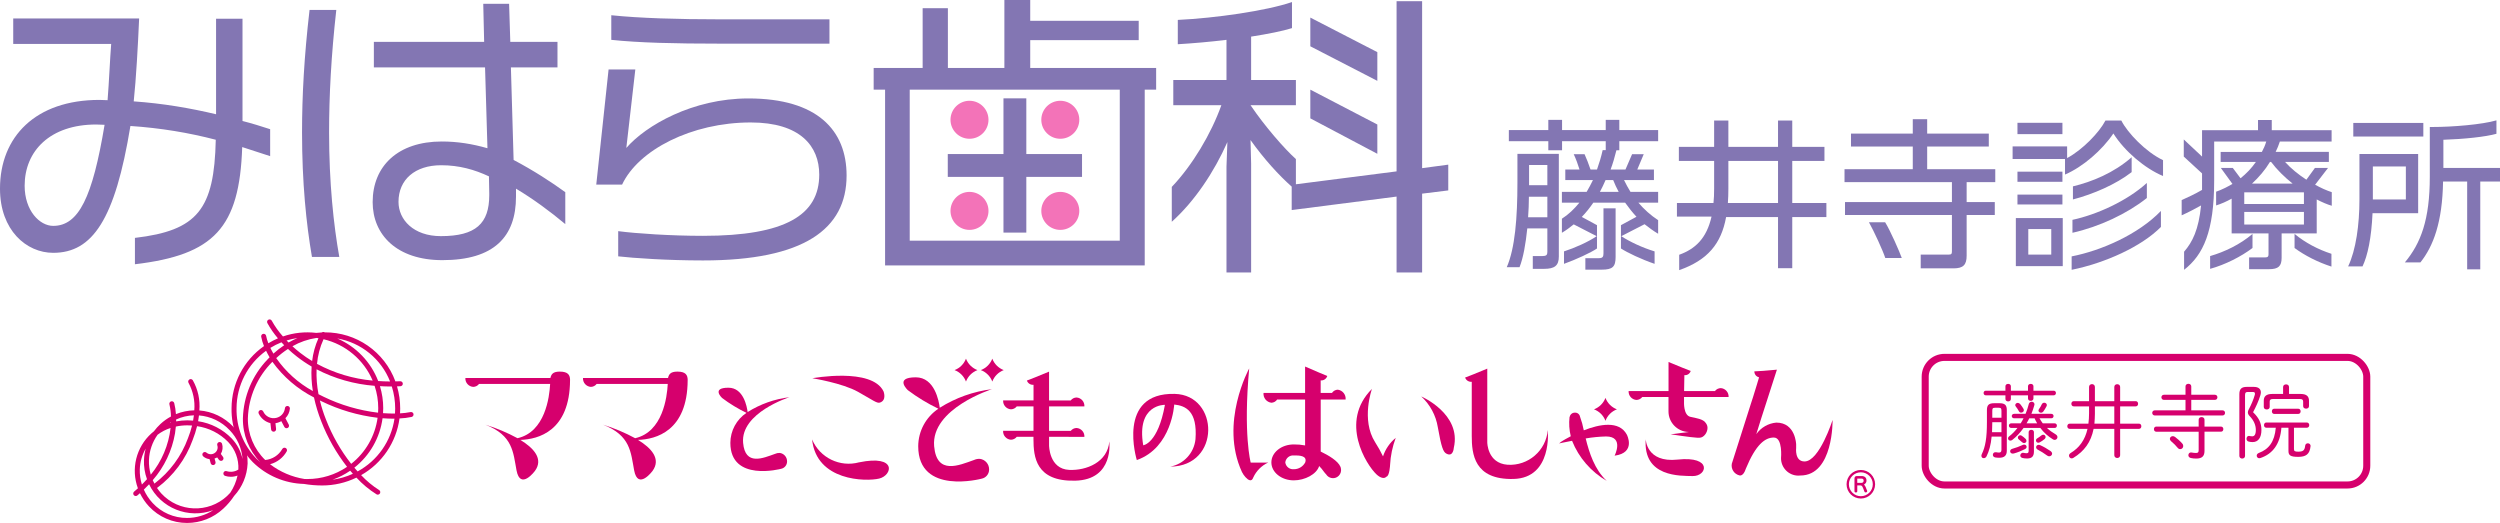 <?xml version="1.0" encoding="UTF-8"?>
<svg xmlns="http://www.w3.org/2000/svg" id="_レイヤー_1" data-name="レイヤー 1" width="708.221" height="148.152" viewBox="0 0 708.221 148.152">
  <g>
    <g>
      <path d="M68.615,41.663c-.766,22.906-8.002,30.541-30.392,33.197v-7.469c17.793-2.075,22.475-8.133,22.9-27.802-7.662-1.992-15.579-3.32-24.178-3.901-4.341,26.475-10.726,35.936-21.878,35.936-7.577,0-15.068-6.391-15.068-18.176,0-14.689,10.045-25.146,28.178-25.146.766,0,1.532.083,2.298.083.426-5.229.681-11.785,1.021-15.935H3.746v-7.221h35.67c-.341,7.802-.851,17.014-1.533,23.487,8.258.581,16.005,1.909,23.326,3.651V5.312h7.491v28.965c2.639.664,5.278,1.494,7.832,2.324v7.635c-2.724-.913-5.363-1.743-7.917-2.573ZM27.242,35.272c-13.025,0-20.261,7.469-20.261,17.346,0,7.054,4.256,11.37,8.087,11.37,7.236,0,11.152-8.133,14.557-28.632-.766,0-1.532-.083-2.384-.083Z" style="fill: #8376b3;"></path>
      <path d="M88.373,72.785c-1.617-9.378-2.809-21.08-2.809-35.272,0-10.374.596-21.495,2.128-34.691h7.577c-1.447,12.864-2.044,24.4-2.044,34.691,0,14.192,1.277,26.226,2.894,35.272h-7.747ZM146.177,53.447v2.241c0,11.37-6.215,18.009-20.857,18.009-12.94,0-19.75-7.221-19.75-16.433,0-10.208,7.151-17.18,19.58-17.18,4.427,0,8.598.664,12.94,1.909l-.681-22.906h-31.498v-7.22h31.243l-.255-10.789h7.322l.341,10.789h13.365v7.22h-13.195l.766,26.226c5.534,2.905,10.897,6.391,14.643,9.129v9.046c-4.257-3.569-9.109-7.138-13.962-10.042ZM138.6,54.775l-.085-4.813c-4.087-1.909-8.428-3.154-13.536-3.154-7.406,0-12.089,4.066-12.089,10.374,0,5.062,4.257,9.71,12.004,9.71,9.875,0,13.706-3.568,13.706-11.619v-.498Z" style="fill: #8376b3;"></path>
      <path d="M199.136,73.781c-10.045,0-19.665-.664-24.007-1.162v-7.137c5.023.664,14.898,1.328,24.007,1.328,23.496,0,32.946-5.975,32.946-17.345,0-8.05-5.363-14.773-19.41-14.773-16.771,0-31.839,7.801-36.436,17.595h-7.322l3.491-32.616h7.577l-2.554,22.242c5.534-6.391,18.814-14.026,34.563-14.026,19.58,0,27.838,9.046,27.838,21.827,0,15.188-12.088,24.068-40.692,24.068ZM203.988,12.366c-12.769,0-23.07-.249-30.817-1.079v-6.971c7.917.83,18.984,1.162,30.817,1.162h30.988v6.889h-30.988Z" style="fill: #8376b3;"></path>
      <g>
        <polygon points="247.498 25.396 247.498 19.254 261.374 19.254 261.374 2.324 268.525 2.324 268.525 19.254 284.529 19.254 284.529 0 291.851 0 291.851 5.893 322.583 5.893 322.583 11.37 291.851 11.37 291.851 19.254 327.521 19.254 327.521 25.396 247.498 25.396" style="fill: #8376b3;"></polygon>
        <polygon points="250.733 75.191 250.733 25.04 257.713 25.04 257.713 68.181 317.219 68.181 317.219 25.04 324.286 25.04 324.286 75.191 250.733 75.191" style="fill: #8376b3;"></polygon>
      </g>
      <path d="M402.869,54.858v22.325h-7.236v-21.495l-29.711,3.817v-6.639c-3.575-3.154-7.832-7.801-11.663-13.196l.17,6.639v30.873h-6.981v-29.96l.255-6.972c-3.746,8.465-9.279,16.765-15.749,22.574v-9.876c5.789-6.059,11.152-15.022,14.047-23.155h-13.621v-7.137h15.068v-11.37c-4.682.581-9.62.996-13.791,1.245v-6.889c10.556-.498,25.114-2.573,32.35-5.062v7.386c-2.639.83-6.81,1.66-11.578,2.407v12.283h12.685v7.137h-12.855c4.086,6.059,9.705,12.449,12.855,15.271v7.137l28.519-3.652V.332h7.236v47.306l7.406-.996v7.303l-7.406.913ZM371.2,13.113V4.98l18.984,9.793v8.133l-18.984-9.793ZM371.2,33.529v-8.133l18.984,9.876v8.299l-18.984-10.042Z" style="fill: #8376b3;"></path>
      <g>
        <rect x="268.494" y="43.64" width="38.031" height="6.473" transform="translate(240.632 334.386) rotate(-90)" style="fill: #8376b3;"></rect>
        <rect x="268.494" y="43.64" width="38.031" height="6.473" style="fill: #8376b3;"></rect>
      </g>
      <circle cx="274.647" cy="33.93" r="5.382" style="fill: #f373b8;"></circle>
      <circle cx="300.371" cy="33.93" r="5.382" style="fill: #f373b8;"></circle>
      <circle cx="274.647" cy="59.742" r="5.382" style="fill: #f373b8;"></circle>
      <circle cx="300.371" cy="59.742" r="5.382" style="fill: #f373b8;"></circle>
    </g>
    <g>
      <path d="M437.429,76.162h-3.208v-3.62h2.658c1.191,0,1.466-.321,1.466-1.146v-6.69h-5.682c-.458,4.445-1.146,8.339-2.199,10.997h-3.62c2.337-5.361,3.024-13.93,3.024-24.011v-8.11h11.73v29.097c0,2.566-1.191,3.482-4.17,3.482ZM465.885,63.515l-6.599,3.391c2.429,1.604,6.095,3.299,9.439,4.308v3.528c-3.757-1.283-7.698-3.162-9.531-4.353v-6.599l4.399-2.383c-1.146-1.237-2.2-2.566-3.208-3.986h-9.027c-.962,1.42-2.062,2.795-3.253,4.032l4.307,2.337v6.599c-1.741,1.191-5.911,3.116-9.348,4.353v-3.528c3.024-.962,6.919-2.704,9.256-4.308l-6.507-3.345c-1.008.825-2.107,1.649-3.345,2.383v-3.987c1.878-1.191,3.482-2.749,4.949-4.536h-4.949v-3.07h7.011c.642-1.1,1.237-2.199,1.787-3.345h-7.835v-2.979h4.032c-.458-1.512-1.1-3.208-1.65-4.353h3.07c.504,1.1,1.191,2.841,1.695,4.353h1.833c.642-1.833,1.191-3.62,1.604-5.499h.871v-2.52h-12.372v2.566h-3.895v-2.566h-11.181v-3.162h11.181v-2.887h3.895v2.887h12.372v-2.887h3.849v2.887h10.998v3.162h-10.998v2.566h-.825c-.504,2.016-1.008,3.758-1.649,5.453h4.215l1.879-4.353h3.299l-1.833,4.353h4.72v2.979h-8.477c.55,1.146,1.191,2.291,1.833,3.345h7.835v3.07h-5.59c1.604,1.878,3.482,3.574,5.59,4.949v3.849c-1.329-.779-2.612-1.741-3.849-2.704ZM438.346,55.725h-5.224c0,1.97-.092,3.895-.229,5.819h5.453v-5.819ZM438.346,46.744h-5.178v5.728h5.178v-5.728ZM453.742,76.391h-4.628v-3.253h3.803c1.054,0,1.329-.367,1.329-1.329v-12.785h3.437v13.747c0,2.795-.825,3.62-3.941,3.62ZM456.995,51.006h-2.153c-.504,1.146-1.008,2.245-1.604,3.345h5.315c-.596-1.1-1.1-2.199-1.558-3.345Z" style="fill: #8376b3;"></path>
      <path d="M507.726,61.499v14.479h-4.032v-14.479h-14.709c-1.375,7.561-5.224,12.188-13.289,15.03v-4.354c4.537-1.649,7.744-4.582,9.165-10.814h-9.806v-3.849h10.356c.137-1.237.183-2.566.183-4.032v-7.881h-9.989v-3.986h9.989v-7.469h4.033v7.469h14.067v-7.469h4.032v7.469h9.119v3.986h-9.119v11.914h9.668v3.987h-9.668ZM503.694,45.598h-14.067v7.881c0,1.42-.046,2.75-.138,4.032h14.205v-11.914Z" style="fill: #8376b3;"></path>
      <path d="M557.128,51.601v5.636h7.973v3.666h-7.973v11.547c0,2.566-.962,3.574-3.711,3.574h-9.302v-3.895h7.881c.825,0,.962-.229.962-.962v-10.264h-30.289v-3.666h30.289v-5.636h-30.426v-3.666h19.337v-6.415h-17.504v-3.666h17.504v-4.078h4.078v4.078h17.458v3.666h-17.458v6.415h19.291v3.666h-8.11ZM534.079,73.092c-.641-2.016-3.208-7.606-4.628-10.126h4.583c1.42,2.245,4.124,8.431,4.72,10.126h-4.674Z" style="fill: #8376b3;"></path>
      <path d="M598.695,37.809c-3.162,4.719-8.661,9.485-13.701,11.639v-4.399h-14.846v-3.574h15.442v3.299c4.399-2.337,9.165-7.332,10.86-10.631h4.491c1.787,3.528,6.965,8.936,11.822,11.227v4.491c-5.086-2.108-10.906-7.011-14.067-12.051ZM571.064,75.383v-13.609h13.289v13.609h-13.289ZM571.522,37.992v-3.208h12.739v3.208h-12.739ZM571.522,51.51v-2.887h12.739v2.887h-12.739ZM571.522,57.925v-2.795h12.739v2.795h-12.739ZM581.099,64.889h-6.507v7.24h6.507v-7.24ZM586.873,76.437v-3.803c8.431-1.65,18.879-6.232,25.294-12.876v4.536c-5.544,5.59-15.809,10.218-25.294,12.143ZM587.102,65.944v-3.666c6.874-1.466,15.488-5.361,21.078-10.447v4.261c-5.499,4.399-13.472,8.156-21.078,9.852ZM587.239,56.504v-3.711c5.361-1.283,11.593-3.804,16.633-8.248v4.215c-4.491,3.482-10.86,6.232-16.633,7.744Z" style="fill: #8376b3;"></path>
      <path d="M656.299,56.504v9.623h-9.943v6.919c0,2.337-.917,3.208-3.528,3.208h-5.682v-3.345h4.674c.642,0,.825-.275.825-.871v-5.911h-10.447v-9.852c-1.466.825-2.933,1.466-4.399,1.924v-3.895c1.604-.55,3.116-1.329,4.628-2.199l-3.299-4.537h3.391l2.199,2.933c1.604-1.283,3.116-2.841,4.353-4.628h-9.989v-2.841h11.685c.504-.917.917-1.879,1.237-2.933h-14.754v10.997c0,14.572-3.116,21.124-8.523,25.34v-5.132c2.383-2.749,4.124-6.231,4.811-13.105-1.649.917-3.62,1.97-5.499,2.795v-4.308c1.65-.733,3.895-1.787,5.774-2.887v-4.674l-5.178-4.766v-4.857l5.178,4.857v-7.469h15.854v-2.887h3.895v2.887h16.954v3.208h-14.663c-.321,1.008-.733,2.016-1.191,2.933h15.076v2.841h-12.418c1.696,1.879,3.803,3.574,6.049,5.041l2.428-3.345h3.712l-3.666,4.766c1.65.917,3.299,1.649,4.72,2.108v3.849c-1.283-.367-2.749-1.008-4.261-1.787ZM626.102,76.162v-3.62c4.124-1.191,8.523-3.299,12.005-6.277v3.986c-3.208,2.429-7.698,4.72-12.005,5.911ZM652.679,54.488h-16.908v3.299h16.908v-3.299ZM652.679,60.033h-16.908v3.574h16.908v-3.574ZM643.377,45.873h-.321c-1.375,2.291-3.162,4.353-5.086,6.14h11.501c-2.291-1.833-4.445-3.94-6.094-6.14ZM650.021,70.251v-3.986c3.07,2.52,6.644,4.399,10.448,5.636v3.62c-3.849-1.237-7.607-3.162-10.448-5.27Z" style="fill: #8376b3;"></path>
      <path d="M672.113,60.399c-.321,7.011-1.375,12.005-2.841,15.075h-4.078c2.245-4.674,3.208-11.959,3.208-18.878v-12.968h16.633v16.771h-12.922ZM666.66,38.68v-3.849h19.841v3.849h-19.841ZM681.552,47.157h-9.348v9.348h9.348v-9.348ZM702.63,51.418v24.881h-3.711v-24.881h-6.828c-.183,11.501-2.749,18.329-6.415,22.911h-4.399c4.537-5.453,7.057-12.143,7.057-24.24v-14.113h.733c5.728,0,14.067-.688,18.146-1.879v3.803c-3.07.871-9.256,1.512-15.03,1.695v7.973h16.038v3.849h-5.59Z" style="fill: #8376b3;"></path>
    </g>
  </g>
  <g>
    <g>
      <path id="_パス_5" data-name=" パス 5" d="M528.933,138.986l-.144-.324c-.151-.519-.397-1.006-.726-1.436.445-.19.723-.64.692-1.123,0-.782-.518-1.247-1.391-1.247h-1.31c-.472,0-.702.24-.702.736v3.543c-.008.199.146.368.346.376.018.001.037 0.0.055-.002.197.019.371-.125.39-.322.002-.017.002-.035.001-.053v-1.623h.9c.455,0,.59.316.994,1.404l.135.357c.053.141.19.233.341.228.053.001.106-.004.157-.017.165-.034.284-.18.284-.348.001-.051-.008-.101-.026-.148M527.297,136.793h-1.155v-1.151c0-.062.013-.062.051-.062h1.14c.412,0,.62.187.62.601.014.325-.238.601-.563.615-.031.001-.062 0-.092-.003" style="fill: #d6006d;"></path>
      <path id="_パス_6" data-name=" パス 6" d="M527.156,141.227c-2.234.001-4.046-1.809-4.047-4.043-.001-2.234,1.809-4.046,4.043-4.047,2.234-.001,4.046,1.809,4.047,4.043v.004c-.003,2.232-1.811,4.04-4.043,4.043M527.156,133.796c-1.87 0-3.386,1.516-3.386,3.386s1.516,3.386,3.386,3.386,3.386-1.516,3.386-3.386c-.001-1.87-1.516-3.385-3.386-3.386" style="fill: #d6006d;"></path>
      <g>
        <g>
          <path id="_パス_1" data-name=" パス 1" d="M117.14,117.267c-.088-.381-.469-.618-.849-.53-.001 0-.001 0-.002 0-.977.195-1.966.316-2.961.36.024-.441.043-.889.043-1.34.003-2.133-.299-4.255-.898-6.302.331-.014.659-.021,1-.043.388-.037.673-.382.636-.77-.035-.364-.342-.642-.708-.639-.483.026-.926.026-1.391.039-3.08-8.392-11.095-13.948-20.034-13.889-.244-.156-.558-.147-.793.023-.529.021-1.049.061-1.581.13-3.185-.385-6.415-.041-9.447,1.007-1.211-1.358-2.269-2.845-3.154-4.435-.166-.347-.581-.494-.929-.329-.005.002-.009.005-.014.007-.349.168-.496.587-.328.936.002.004.004.009.006.013.844,1.55,1.85,3.006,3.001,4.343-.94.397-1.848.863-2.718,1.395-.273-.672-.482-1.369-.624-2.08-.06-.387-.422-.653-.809-.594-.387.06-.653.422-.594.809.171.914.436,1.808.79,2.669-5.735,4.024-9.16,10.581-9.186,17.587-.115,5.697,2.054,11.204,6.025,15.29,3.871,3.814,9.044,6.018,14.477,6.169,1.711.29,3.443.436,5.178.436,3.36 0,6.676-.76,9.699-2.225,1.678,1.828,3.595,3.421,5.699,4.737.106.06.226.091.347.09.389.002.706-.312.708-.701.001-.259-.139-.497-.366-.621-1.854-1.187-3.554-2.6-5.06-4.206,5.939-3.357,9.963-9.301,10.873-16.063,1.155-.045,2.303-.187,3.434-.425.379-.091.612-.472.523-.851M111.949,115.757c0,.471-.019.931-.05,1.393-.989.013-2.118-.011-3.389-.106.026-.468.053-.935.053-1.406.001-2.115-.311-4.219-.926-6.243.965.058,1.958.095,2.977.095h.383c.637,2.03.959,4.146.954,6.273M87.078,135.709c-.272,0-.54-.011-.816-.016-3.549-.563-6.903-2-9.759-4.182,2.008-.528,3.716-1.85,4.729-3.663.173-.349.03-.771-.318-.944-.001-.001-.002-.001-.003-.002-.349-.173-.773-.035-.954.31-1.007,1.758-2.808,2.914-4.826,3.098-3.193-3.096-4.97-7.372-4.911-11.819.193-6.025,2.678-11.75,6.949-16.005,3.065,4.261,7.105,7.727,11.782,10.109.497,2.305,1.184,4.564,2.054,6.756,1.795,4.632,4.258,8.977,7.312,12.895-3.315,2.256-7.233,3.461-11.243,3.457M81.579,98.851c.762.716,1.6,1.448,2.538,2.175,1.32,1.032,2.71,1.971,4.16,2.812-.145,2.322-.027,4.653.351,6.949-4.13-2.276-7.682-5.471-10.38-9.339,1.034-.959,2.149-1.827,3.331-2.596M89.638,95.734c.193.023.388.048.576.074-.926,2.054-1.53,4.238-1.792,6.476-1.17-.709-2.298-1.485-3.378-2.326-.804-.624-1.531-1.253-2.202-1.869,2.102-1.197,4.407-1.995,6.799-2.355M91.656,96.101c6.238,1.468,11.405,5.818,13.914,11.715-5.52-.499-10.883-2.111-15.763-4.739.213-2.413.838-4.772,1.848-6.974M92.337,118.832c-.701-1.752-1.276-3.551-1.719-5.385.15.069.286.142.439.216,5.004,2.44,10.382,4.024,15.91,4.684-.71,5.156-3.391,9.835-7.481,13.053-2.989-3.814-5.398-8.049-7.148-12.567M91.666,112.389c-.494-.23-.965-.471-1.436-.716-.453-2.322-.635-4.688-.544-7.052,5.108,2.646,10.697,4.236,16.432,4.673.686,2.044,1.036,4.186,1.034,6.342,0,.423-.014.851-.047,1.276-5.363-.636-10.583-2.165-15.442-4.523M110.5,108.068c-1.161,0-2.279-.055-3.363-.127-2.091-5.419-6.276-9.767-11.61-12.064,6.774,1.174,12.448,5.792,14.974,12.186M84.281,95.76c-.869.371-1.715.795-2.532,1.271-.193-.198-.383-.391-.566-.577,1.013-.313,2.048-.545,3.098-.693M79.731,96.973c.244.269.503.544.777.824-1.077.715-2.099,1.51-3.056,2.379-.343-.579-.621-1.126-.862-1.628.998-.619,2.051-1.147,3.145-1.576M72.631,129.924c-3.706-3.821-5.729-8.965-5.619-14.287.028-6.447,3.137-12.492,8.364-16.265.28.573.606,1.192.992,1.847-.193.204-.394.402-.584.61-4.312,4.495-6.797,10.434-6.971,16.661-.068,4.639,1.703,9.116,4.925,12.453-.38-.322-.751-.664-1.11-1.017M94.183,135.907c1.783-.628,3.474-1.489,5.031-2.561.253.302.503.59.754.872-1.839.839-3.789,1.407-5.791,1.687M101.306,133.545c-.302-.333-.613-.687-.926-1.054,4.385-3.453,7.252-8.478,7.994-14.01,1.057.08,2.033.122,2.907.122.161,0,.322,0,.471-.011-.93,6.354-4.801,11.898-10.446,14.959" style="fill: #d6006d;"></path>
          <path id="_パス_2" data-name=" パス 2" d="M82.127,115.737c.014-.39-.291-.717-.681-.73-0-0-.001-0-.001-0-.385-.018-.712.28-.73.665-0.0.008-.001.016-.001.023-.169,1.318-1.144,2.39-2.44,2.683-1.515.37-3.078-.398-3.712-1.822-.166-.352-.586-.503-.938-.338-.352.166-.503.586-.338.938.641,1.36,1.862,2.359,3.323,2.717l.196,1.785c.041.358.341.629.701.632.027.002.054.002.08,0,.385-.04.665-.385.625-.77-0-.002-0-.004-.001-.007l-.182-1.617c.227-.037.452-.09.671-.161.347-.109.683-.249,1.004-.42l.846,1.621c.18.342.601.475.946.301.347-.176.486-.599.311-.947-.001-.002-.002-.005-.004-.007l-.949-1.819c.731-.729,1.181-1.692,1.271-2.72" style="fill: #d6006d;"></path>
          <path id="_パス_3" data-name=" パス 3" d="M70.147,131.311c.089-3.873-1.371-7.622-4.057-10.415-2.517-2.687-5.947-4.336-9.617-4.626.263-2.98-.389-5.969-1.869-8.568-.218-.321-.655-.406-.976-.188-.001 0-.001.001-.002.001-.324.218-.411.657-.195.983,1.28,2.369,1.839,5.061,1.609,7.743-1.786.038-3.55.403-5.204,1.079-.062-1.058-.224-2.109-.483-3.137-.108-.374-.499-.59-.873-.483-.374.108-.59.499-.483.873.268,1.119.414,2.263.434,3.413-1.075.579-2.072,1.292-2.968,2.122-.684.63-1.306,1.325-1.858,2.073-.233.187-.471.376-.692.577-4.351,3.915-5.875,10.088-3.848,15.578-.347.322-.701.624-1.071.938-.299.249-.339.693-.09.992l0.0 0c.133.163.333.258.544.256.166.001.328-.055.457-.161.253-.216.483-.431.737-.643.659,1.364,1.518,2.622,2.549,3.732,2.788,3,6.699,4.703,10.795,4.7,3.809-.001,7.476-1.445,10.262-4.042,1.168-1.077,2.202-2.291,3.079-3.616,2.311-2.512,3.663-5.758,3.819-9.168M64.334,140.512c-5.337,4.947-13.674,4.631-18.622-.707-.004-.004-.008-.008-.011-.012-.446-.489-.855-1.01-1.224-1.559,4.628-3.431,8.139-8.154,10.092-13.574.512-1.279.933-2.593,1.259-3.931,3.336.476,6.421,2.039,8.778,4.448,2.022,2.095,3.079,4.938,2.916,7.845-.977.628-2.181.795-3.293.457-.364-.139-.771.044-.909.407-0.0.001-.001.002-.001.003-.131.368.056.772.42.912.539.18,1.104.269,1.673.264.641 0,1.277-.118,1.876-.347-.375,1.744-1.077,3.402-2.069,4.885-.28.309-.569.608-.88.896M42.201,130.311c.096-2.574.946-5.064,2.445-7.159,1.109-.84,2.352-1.486,3.677-1.911-.554,4.86-2.502,9.456-5.609,13.235-.392-1.352-.566-2.758-.515-4.164M49.583,122.763c.105-.672.177-1.311.233-1.922,1.076-.231,2.174-.348,3.275-.349.446,0,.886.023,1.317.055-.302,1.217-.687,2.413-1.153,3.577-1.866,5.121-5.171,9.594-9.519,12.881-.161-.322-.322-.643-.463-.98,3.277-3.761,5.459-8.348,6.31-13.262M65.058,121.864c2.142,2.21,3.435,5.105,3.651,8.174-.466-2.19-1.53-4.207-3.074-5.828-2.549-2.626-5.891-4.34-9.511-4.88.101-.566.182-1.115.244-1.644,3.314.259,6.412,1.747,8.686,4.172M54.701,119.151c-.529-.05-1.065-.077-1.609-.077-1.073.003-2.143.103-3.198.299v-.537c1.582-.728,3.294-1.131,5.035-1.184-.055.483-.127.98-.227,1.498M48.429,119.601v.125c-.108.027-.216.066-.322.093.105-.072.219-.15.322-.219M39.6,133.011c.065-2.082.639-4.117,1.671-5.926-.275,1.037-.437,2.1-.483,3.172-.075,1.87.214,3.737.851,5.496-.449.503-.931,1.007-1.44,1.51-.435-1.374-.637-2.812-.598-4.253M52.988,146.73c-3.709.023-7.256-1.52-9.767-4.25-1.027-1.114-1.864-2.39-2.475-3.777.521-.5,1.018-1.007,1.486-1.512,3.267,6.76,11.134,9.932,18.176,7.328-2.208,1.438-4.785,2.206-7.42,2.21" style="fill: #d6006d;"></path>
          <path id="_パス_4" data-name=" パス 4" d="M63.173,129.429l-.613-.835c.517-.879.639-1.936.336-2.91-.135-.368-.542-.557-.91-.422-.345.126-.536.495-.441.85.315.878-.053,1.854-.869,2.307-.678.401-1.535.337-2.146-.161-.278-.275-.724-.275-1.002,0-.274.272-.275.715-.003.99.001.001.002.002.003.003.507.464,1.151.75,1.835.816l.322,1.168c.084.305.362.516.679.515.063.002.126-.006.187-.024.372-.098.594-.479.496-.851-.001-.005-.003-.01-.004-.015l-.262-.965c.173-.05.342-.116.503-.196.084-.042.161-.08.233-.125l.52.701c.135.181.347.287.573.286.152-.001.301-.048.425-.137.31-.234.372-.674.138-.984h-0" style="fill: #d6006d;"></path>
        </g>
        <path id="_パス_7" data-name=" パス 7" d="M161.495,107.581h0c-.039-1.346-.562-2.31-2.927-2.31-1.98,0-2.407.803-2.645,1.806h-24.088c-.079,1.309.915,2.437,2.224,2.523.645-.009,1.25-.315,1.64-.829h20.147c-.187,3.713-1.419,13.613-9.244,15.365-2.896-1.571-5.94-2.853-9.087-3.828,7.811,3.058,7.846,7.807,8.81,12.935,1.084,5.727,5.201.187,5.201.187,2.514-3.423-.339-6.508-4.118-8.812,5.04-.157,14.038-2.465,14.079-16.959v-.079h.009l-0-0Z" style="fill: #d6006d;"></path>
        <path id="_パス_8" data-name=" パス 8" d="M194.814,107.581h0c-.037-1.346-.562-2.31-2.924-2.31-1.98,0-2.407.803-2.648,1.806h-24.09c-.077,1.309.916,2.435,2.224,2.523.645-.009,1.25-.315,1.64-.829h20.149c-.187,3.713-1.419,13.613-9.24,15.365-2.899-1.57-5.945-2.852-9.094-3.828,7.814,3.058,7.846,7.807,8.814,12.935,1.078,5.727,5.196.187,5.196.187,2.506-3.423-.331-6.508-4.105-8.812,5.04-.157,14.038-2.465,14.071-16.959h0v-.067" style="fill: #d6006d;"></path>
        <path id="_パス_9" data-name=" パス 9" d="M249.269,114.048c2.031-.655,1.016-3.195,1.016-3.195-3.343-6.819-20.16-3.7-20.16-3.7,0,0,8.522,1.355,12.971,3.865,4.305,2.418,5.317,3.302,6.177,3.03" style="fill: #d6006d;"></path>
        <path id="_パス_10" data-name=" パス 10" d="M243.36,130.973c-5.434,1.474-11.121-1.298-13.306-6.487,1.207,11.825,15.213,11.979,18.984,11.092s5.205-6.847-5.679-4.601" style="fill: #d6006d;"></path>
        <path id="_パス_11" data-name=" パス 11" d="M332.794,111.583c-16.645-.408-10.747,18.747-10.747,18.747,9.95-3.517,10.596-15.733,10.596-15.733,3.182.346,6.618,1.776,6.025,9.819-.391,3.895-3.305,7.064-7.154,7.779,14.38-.131,13.89-20.302,1.28-20.611M323.864,126.145c-2.01-11.69,6.147-11.462,6.147-11.462-1.984,11.043-6.147,11.462-6.147,11.462" style="fill: #d6006d;"></path>
        <path id="_パス_12" data-name=" パス 12" d="M438.475,121.804c-.477,5.851-5.56,10.236-11.417,9.851-5.724-.432-5.731-6.343-5.731-6.324v-20.905l-3.946,1.623-2.334.904c.27.791,1.052,1.289,1.883,1.198v15.348c0,5.069.646,12.449,11.805,12.185,11.159-.264,9.733-13.888,9.733-13.888" style="fill: #d6006d;"></path>
        <path id="_パス_13" data-name=" パス 13" d="M314.263,125.003c-.464,5.973-6.551,8.327-11.348,8.114-5.739-.245-5.727-6.94-5.727-6.936v-2.433h5.563v.017h4.449c.075-1.308-.917-2.432-2.224-2.521-.638.01-1.238.307-1.632.809h-6.156v-6.925h10.01c.077-1.309-.916-2.435-2.224-2.523-.651.011-1.26.322-1.651.842h-6.135v-8.17l-3.955,1.626-2.327.904c.272.788,1.052,1.284,1.881,1.198v4.43h-8.61c-.079,1.31.916,2.438,2.225,2.523.644-.014,1.246-.321,1.636-.833h4.741v6.925h-8.61c-.079,1.31.916,2.438,2.225,2.523.644-.011,1.247-.316,1.636-.829h4.741v.62c0,5.054.649,12.07,11.803,11.81,11.153-.26,9.673-11.174,9.673-11.174" style="fill: #d6006d;"></path>
        <path id="_パス_14" data-name=" パス 14" d="M402.623,112.307c2.5,2.296,4.153,5.367,4.694,8.718,1.024,5.782,1.546,6.979,2.388,7.459,1.997,1.123,2.136-1.593,2.136-1.593,2.268-9.641-9.218-14.584-9.218-14.584" style="fill: #d6006d;"></path>
        <path id="_パス_15" data-name=" パス 15" d="M391.793,129.287c-.662-1.378-1.408-2.714-2.233-4.002-4.06-6.364-.904-15.11-.904-15.11-9.328,9.347-1.559,21.524,1.258,24.18,1.123,1.078,2.265,1.346,2.83.685.904-.146,1.048-3.305,1.048-3.305.136-2.631.676-5.226,1.6-7.693-1.672,1.37-2.92,3.188-3.597,5.241" style="fill: #d6006d;"></path>
        <path id="_パス_16" data-name=" パス 16" d="M220.877,128.312c-.463-.019-.923.074-1.342.271-3.335,1.181-8.438,3.491-9.02-3.126-.749-8.552,13.135-12.937,13.135-12.937-4.214.513-8.263,1.951-11.857,4.211-.187-1.497-1.155-6.895-5.437-6.895-4.966,0-1.784,2.92-1.784,2.92,2.155,1.622,4.465,3.029,6.895,4.2-2.839,1.901-4.55,5.086-4.567,8.503,0,11.185,14.359,7.352,14.359,7.352.993-.192,1.709-1.063,1.707-2.074.027-1.229-.879-2.279-2.098-2.433" style="fill: #d6006d;"></path>
        <path id="_パス_17" data-name=" パス 17" d="M273.649,108.09c.572-1.497,1.757-2.678,3.255-3.245-1.495-.568-2.678-1.744-3.255-3.236-.568,1.491-1.746,2.668-3.236,3.236,1.494.568,2.673,1.75,3.236,3.245" style="fill: #d6006d;"></path>
        <path id="_パス_18" data-name=" パス 18" d="M281.108,101.609c-.572,1.493-1.754,2.67-3.249,3.236,1.498.566,2.681,1.748,3.249,3.245.565-1.495,1.744-2.677,3.238-3.245-1.493-.567-2.672-1.745-3.242-3.236" style="fill: #d6006d;"></path>
        <path id="_パス_19" data-name=" パス 19" d="M281.048,110.239c-5.27.646-10.332,2.448-14.826,5.276-.236-1.872-1.441-8.625-6.792-8.625-6.216,0-2.231,3.654-2.231,3.654,2.7,2.024,5.591,3.779,8.632,5.241-3.548,2.375-5.687,6.354-5.71,10.624,0,13.995,17.949,9.199,17.949,9.199,1.239-.244,2.133-1.328,2.136-2.59.026-1.534-1.107-2.842-2.63-3.034-.576-.023-1.15.092-1.673.335-4.172,1.471-10.545,4.372-11.271-3.908-.936-10.684,16.416-16.177,16.416-16.177" style="fill: #d6006d;"></path>
        <path id="_パス_20" data-name=" パス 20" d="M475.246,130.197c-8.909.958-9.027-5.785-9.027-5.785-.81,10.856,9.92,10.365,13.289,10.451,4.095.099,5.724-5.744-4.269-4.666" style="fill: #d6006d;"></path>
        <path id="_パス_21" data-name=" パス 21" d="M481.441,124.005c1.265,0,2.278-1.516,2.278-2.774 0-.513-.177-1.01-.502-1.408-.679-1.123-2.787-1.385-4.365-1.743-2.001-.451-1.786-4.284-1.786-4.284v-1.327h12.626c.078-1.307-.912-2.433-2.218-2.523-.647.013-1.253.319-1.647.833h-8.741c.017-2.375.08-3.659.08-4.503.807.086,1.561-.416,1.793-1.194l-2.31-.904-3.975-1.632v8.235h-11.311c-.077,1.305.912,2.429,2.216,2.519.647-.01,1.255-.316,1.649-.829h7.434v3.975c-.051,3.223,2.521,5.876,5.743,5.927.02 0.0.039.001.059.001l-5.196.655s5.851.904,7.571.977l.599-.002h0Z" style="fill: #d6006d;"></path>
        <path id="_パス_22" data-name=" パス 22" d="M519.157,118.955s-3.743,11.771-7.953,11.771c-2.839,0-2.375-3.807-2.375-3.807v-1.024s-.144-6.177-5.615-6.177c-2.283.199-4.361,1.396-5.677,3.272.775-2.478,1.385-4.443,1.385-4.443l1.417-4.393,3.036-9.431-3.908.339-2.478.142c-.018.808.54,1.515,1.331,1.685-.307.953-.696,2.472-1.694,5.57l-.524,1.613-5.505,17.307c-.264,1.5.687,2.945,2.169,3.296,0,0,1.084.402,1.81-1.907,2.847-6.875,5.437-8.819,7.932-8.819,2.577,0,2.035,5.825,2.035,5.825-.027,2.714,2.152,4.937,4.866,4.963.203.002.405-.009.607-.032,9.418,0,9.134-15.748,9.134-15.748" style="fill: #d6006d;"></path>
        <path id="_パス_23" data-name=" パス 23" d="M353.879,104.381s-8.477,15.4-2.049,29.333c.26.516.586.997.97,1.43.76.848,1.776,1.507,2.237.118.858-1.861,2.348-3.357,4.206-4.223l-4.932.017s-2.151-7.902-.43-26.671" style="fill: #d6006d;"></path>
        <path id="_パス_24" data-name=" パス 24" d="M379.863,132.622c0-.036-.024-.064-.032-.094-.036-.107-.067-.217-.11-.318-.696-1.645-3.339-3.208-5.581-4.288v-14.739h7.056c.134-1.378-.85-2.614-2.224-2.793-.663.025-1.274.369-1.64.923h-3.202v-3.545c.846.078,1.629-.451,1.872-1.265l-2.298-.947-3.985-1.72v7.475h-11.777c-.135,1.377.851,2.61,2.224,2.781.661-.021,1.271-.36,1.636-.912h7.917v13.003c-1.055-.2-2.128-.294-3.202-.281-3.506,0-6.351,2.278-6.351,5.089s2.845,5.089,6.351,5.089c3.109,0,6.469-1.713,7.187-4.062.489.493.934,1.027,1.331,1.597.19.268.404.518.638.749.658,1.079,2.067,1.42,3.146.762.682-.416,1.097-1.157,1.097-1.956-.003-.185-.026-.369-.069-.548h.017l0.0 0ZM369.756,130.99c-.63,1.193-1.87,1.939-3.219,1.937-1.202.119-2.28-.739-2.433-1.937.144-1.207,1.222-2.081,2.433-1.971,1.338,0,3.887-.039,3.219,1.971" style="fill: #d6006d;"></path>
        <path id="_パス_25" data-name=" パス 25" d="M454.809,119.21c.561-1.5,1.743-2.685,3.242-3.249-1.495-.569-2.675-1.75-3.242-3.245-.569,1.497-1.752,2.678-3.249,3.245,1.501.563,2.686,1.748,3.249,3.249" style="fill: #d6006d;"></path>
        <path id="_パス_26" data-name=" パス 26" d="M460.864,123.129c-2.188-4.091-7.805-2.94-12.196-1.22-.249-1.321-.606-2.62-1.069-3.882-.132-.698-.768-1.186-1.477-1.132-.715.002-1.326.515-1.452,1.218l-.036.017c-.211,1.825-.093,3.673.348,5.456-1.31.676-2.145,1.194-2.145,1.194-.417.238-.808.521-1.164.844,0,0,1.552-.352,3.674-.749,1.91,4.778,5.369,8.775,9.823,11.352-3.429-3.171-4.975-7.996-5.959-12.02,1.908-.327,3.837-.515,5.772-.562,5.207,0,2.413,5.443,2.413,5.443,6.177-.824,3.466-5.965,3.466-5.965" style="fill: #d6006d;"></path>
      </g>
    </g>
    <g>
      <path d="M564.207,123.674c-.23,2.415-.713,4.093-1.425,5.565-.184.391-.506.552-.805.552-.368,0-.667-.23-.667-.667,0-.138.023-.299.115-.483.989-2.023,1.449-4.484,1.449-9.06v-3.38c0-1.357.414-1.978,2.069-1.978h1.472c1.656,0,2.093.621,2.093,1.978v11.474c0,1.426-.759,2.001-2.139,2.001-.414,0-.759-.023-1.15-.092-.459-.092-.667-.414-.667-.736,0-.437.345-.828.919-.736.299.046.552.092.805.092.437,0,.713-.161.713-.759v-3.771h-2.783ZM574.509,109.417c0-.46.391-.667.782-.667.368,0,.759.207.759.667v1.265h5.726c.437,0,.644.322.644.644,0,.345-.207.667-.644.667h-5.726v.874c0,.46-.391.69-.759.69-.391,0-.782-.23-.782-.69v-.874h-4.852v1.035c0,.46-.391.69-.759.69-.391,0-.782-.23-.782-.69v-1.035h-5.564c-.414,0-.621-.322-.621-.667,0-.322.207-.644.621-.644h5.564v-1.265c0-.46.391-.667.782-.667.368,0,.759.207.759.667v1.265h4.852v-1.265ZM566.99,122.432v-2.828h-2.599v.046c0,.919-.023,1.862-.069,2.782h2.667ZM566.99,118.339v-1.908c0-.69-.092-.92-.782-.92h-1.035c-.69,0-.782.23-.782.92v1.908h2.599ZM573.244,121.237c-.943,1.334-2.023,2.483-3.173,3.38-.184.138-.368.207-.552.207-.368,0-.667-.276-.667-.621,0-.207.115-.437.391-.644.828-.644,1.586-1.426,2.276-2.323h-1.725c-.46,0-.69-.322-.69-.667,0-.322.23-.644.667-.644h2.667c.299-.46.552-.943.805-1.426h-2.645c-.459,0-.689-.322-.689-.644,0-.299.23-.621.689-.621h3.22c.368-.874.667-1.793.919-2.783.115-.437.483-.644.828-.644.391,0,.782.276.782.736,0,.069-.023.161-.046.253-.23.828-.506,1.656-.828,2.438h5.611c.46,0,.667.322.667.621,0,.322-.207.644-.667.644h-3.311c.276.506.575.966.919,1.426h3.334c.46,0,.667.322.667.644,0,.345-.207.667-.667.667h-2.139c.736.713,1.564,1.288,2.392,1.771.414.23.575.552.575.828,0,.414-.345.782-.782.782-.161,0-.322-.046-.506-.161-1.356-.828-2.575-1.908-3.564-3.219h-4.76ZM573.428,125.951c.414,0,.69.299.69.644,0,.23-.138.46-.437.621-.966.482-2.069.942-3.15,1.242-.115.023-.23.046-.345.046-.46,0-.736-.322-.736-.667,0-.276.184-.575.598-.69,1.058-.299,2.047-.667,2.989-1.104.138-.069.276-.092.391-.092ZM573.198,115.764c.092.161.138.299.138.437,0,.414-.391.689-.782.689-.23,0-.483-.115-.621-.391-.322-.552-.506-.897-.874-1.334-.115-.138-.161-.276-.161-.414,0-.345.345-.621.713-.621.229,0,.483.115.689.345.391.483.667.896.897,1.288ZM573.727,124.226c.253.23.345.46.345.667,0,.345-.299.621-.667.621-.161,0-.345-.046-.529-.207-.368-.345-.552-.506-.92-.782-.23-.161-.322-.368-.322-.552,0-.345.299-.667.689-.667.138,0,.276.046.414.138.391.276.69.483.989.782ZM576.188,127.928c0,1.426-.667,1.955-1.932,1.955-.529,0-.874-.046-1.288-.138-.46-.115-.644-.414-.644-.713,0-.437.391-.874.966-.736.276.069.529.092.851.092.345,0,.552-.161.552-.644v-5.312c0-.46.368-.667.759-.667.368,0,.736.207.736.667v5.496ZM577.107,119.926c-.276-.46-.529-.943-.736-1.426h-1.495c-.23.483-.506.966-.782,1.426h3.012ZM578.832,123.145c.368,0,.667.322.667.667,0,.184-.092.391-.299.575-.414.345-.965.713-1.402.943-.138.069-.276.092-.391.092-.368,0-.644-.299-.644-.644,0-.23.115-.46.391-.621.391-.23.69-.437,1.081-.759.207-.184.414-.253.598-.253ZM580.878,127.767c.322.23.46.506.46.736,0,.414-.368.759-.805.759-.184,0-.391-.046-.598-.207-.919-.667-1.862-1.265-2.598-1.633-.368-.184-.529-.459-.529-.736,0-.345.276-.667.713-.667.138,0,.276.023.437.092.943.414,2.07,1.058,2.92,1.656ZM579.108,114.085c.368,0,.736.253.736.644,0,.115-.023.23-.092.368-.299.575-.575,1.035-.897,1.472-.184.23-.437.345-.667.345-.368,0-.713-.253-.713-.598,0-.138.046-.276.138-.414.345-.483.552-.828.805-1.379.161-.299.414-.437.69-.437Z" style="fill: #d6006d;"></path>
      <path d="M600.613,128.963c0,.506-.414.782-.828.782s-.828-.276-.828-.782v-7.474h-5.864c-.759,3.817-2.667,6.347-5.749,8.232-.161.092-.322.138-.46.138-.437,0-.759-.368-.759-.782,0-.253.138-.529.46-.736,2.46-1.495,4.07-3.679,4.783-6.853h-5.059c-.437,0-.667-.368-.667-.736,0-.368.23-.736.667-.736h5.312c.115-.896.184-1.862.184-2.897v-2h-4.346c-.437,0-.667-.368-.667-.736,0-.368.23-.736.667-.736h4.346v-4.024c0-.529.414-.805.828-.805.414,0,.828.276.828.805v4.024h5.496v-4.024c0-.529.414-.782.828-.782s.828.253.828.782v4.024h4.415c.46,0,.667.368.667.736,0,.368-.207.736-.667.736h-4.415v4.898h5.335c.46,0,.667.368.667.736,0,.368-.207.736-.667.736h-5.335v7.474ZM593.462,115.12v2.139c-.023.92-.046,1.839-.138,2.759h5.634v-4.898h-5.496Z" style="fill: #d6006d;"></path>
      <path d="M629.615,116.247c.483,0,.713.368.713.713,0,.368-.23.736-.713.736h-19.201c-.46,0-.713-.368-.713-.736,0-.345.253-.713.713-.713h8.715v-2.966h-6.117c-.46,0-.713-.368-.713-.736,0-.345.253-.713.713-.713h6.117v-2.369c0-.506.414-.736.828-.736.391,0,.805.23.805.736v2.369h6.691c.483,0,.713.368.713.713,0,.368-.23.736-.713.736h-6.691v2.966h8.853ZM622.855,118.891c0-.483.414-.736.828-.736.414,0,.828.253.828.736v1.955h4.668c.46,0,.667.368.667.712,0,.368-.207.736-.667.736h-4.668v5.45c0,1.518-.759,2.162-2.322,2.162-.575,0-1.081-.046-1.564-.161-.483-.115-.689-.46-.689-.805,0-.46.368-.874,1.012-.736.391.069.736.115,1.149.115.529,0,.759-.161.759-.805v-5.22h-12.026c-.437,0-.644-.368-.644-.736,0-.345.207-.712.644-.712h12.026v-1.955ZM618.21,125.652c.207.23.276.483.276.713,0,.483-.391.874-.851.874-.253,0-.529-.115-.759-.414-.483-.598-1.219-1.333-1.839-1.84-.23-.207-.345-.437-.345-.644,0-.414.368-.782.828-.782.229,0,.459.069.689.253.621.46,1.495,1.242,2,1.839Z" style="fill: #d6006d;"></path>
      <path d="M638.474,109.601c1.288,0,2.0.552,2,1.563,0,.276-.069.575-.161.897-.483,1.541-1.242,3.219-2.046,4.714,1.748,1.679,2.368,3.173,2.368,5.036,0,2.231-.966,3.426-2.483,3.426-.437,0-.759-.046-1.126-.138-.414-.092-.621-.46-.621-.805,0-.46.345-.92.874-.782.23.046.437.092.759.092.598,0,1.012-.483,1.012-1.794,0-1.379-.575-2.736-1.748-3.932-.322-.322-.506-.667-.506-1.058,0-.253.069-.529.253-.851.667-1.219,1.333-2.783,1.702-4.093.046-.138.046-.253.046-.368,0-.322-.184-.459-.575-.459h-1.495c-.552,0-.736.23-.736.896v17.223c0,.483-.391.736-.805.736-.391,0-.805-.253-.805-.736v-17.476c0-1.449.552-2.092,2.116-2.092h1.978ZM642.015,121.168c-.437,0-.644-.368-.644-.736,0-.368.207-.736.644-.736h11.498c.437,0,.667.368.667.736,0,.368-.23.736-.667.736h-3.656v6.048c0,.598.253.736,1.196.736,1.333,0,1.839-.322,1.978-1.679.046-.483.414-.69.759-.69.414,0,.828.299.759.851-.23,2.23-1.288,2.99-3.495,2.99-2.162,0-2.759-.414-2.759-1.656v-6.6h-2.001c-.345,4.553-2.391,7.381-5.91,8.577-.138.046-.253.069-.368.069-.437,0-.713-.345-.713-.736,0-.299.184-.598.598-.759,2.829-1.058,4.461-3.15,4.806-7.151h-2.69ZM651.719,111.602c1.748,0,2.391.713,2.391,1.932v1.518c0,.483-.414.713-.828.713s-.828-.23-.828-.713v-1.265c0-.529-.207-.759-.989-.759h-7.497c-.782,0-.989.23-.989.759v1.495c0,.483-.414.713-.828.713-.437,0-.851-.23-.851-.713v-1.748c0-1.219.644-1.932,2.392-1.932h3.081v-1.978c0-.483.414-.736.851-.736.414,0,.828.253.828.736v1.978h3.266ZM644.245,117.259c-.437,0-.644-.368-.644-.736,0-.368.207-.736.644-.736h6.83c.437,0,.667.368.667.736,0,.368-.23.736-.667.736h-6.83Z" style="fill: #d6006d;"></path>
    </g>
    <rect x="545.387" y="101.244" width="125.091" height="36.145" rx="5.45" ry="5.45" style="fill: none; stroke: #d6006d; stroke-miterlimit: 10; stroke-width: 2px;"></rect>
  </g>
</svg>
